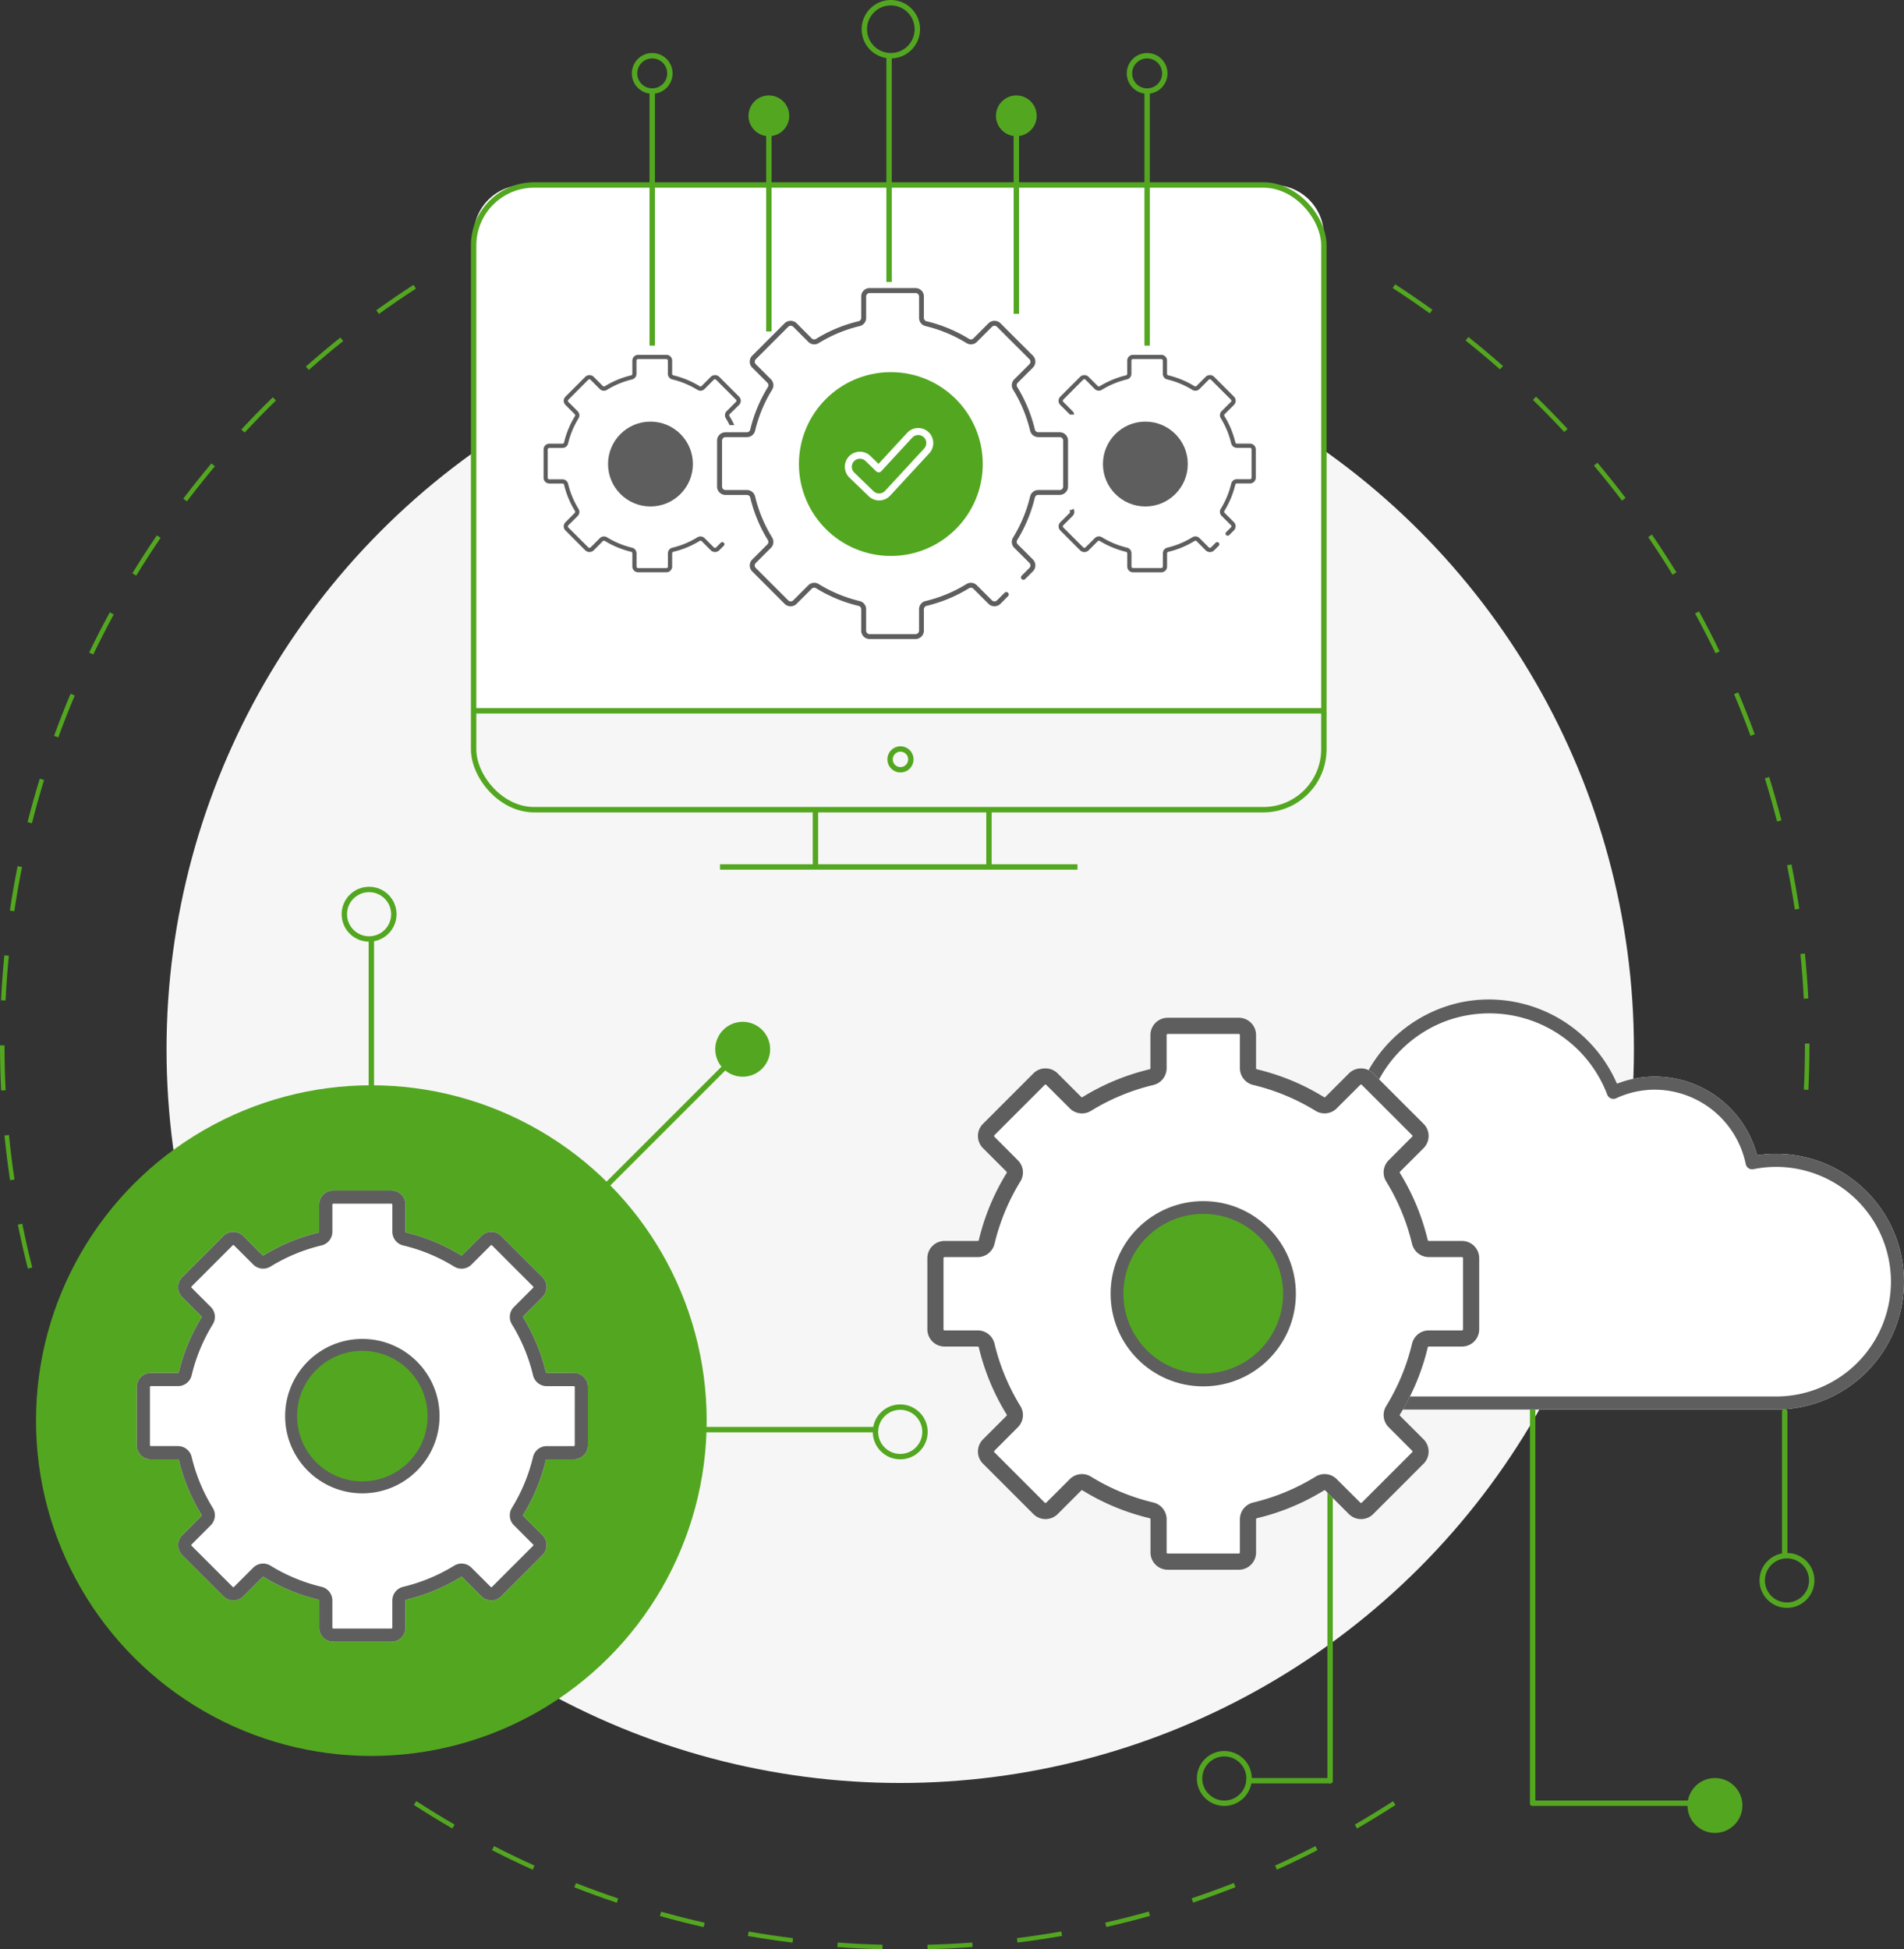 <svg xmlns="http://www.w3.org/2000/svg" width="352.5" height="360.866" viewBox="0 0 352.5 360.866"><rect x="0" y="0" width="352.5" height="360.866" fill="#333333" stroke="none"/><defs><style>.a{fill:#f6f6f6;}.b,.e{fill:#53a720;}.c,.d,.h{fill:none;}.c,.d,.e{stroke:#53a720;}.c,.d,.e,.h{stroke-miterlimit:10;}.d{stroke-linecap:round;}.f{fill:#fff;}.g{fill:#5e5e5e;}.h{stroke:#5e5e5e;stroke-width:3px;}</style></defs><g transform="translate(0 0.5)"><circle class="a" cx="135.833" cy="135.833" r="135.833" transform="translate(30.833 57.917)"/><g transform="translate(0 36.896)"><path class="b" d="M-4684.631,3785.246c-2.774-.068-5.58-.2-8.339-.407l.061-.832c2.746.2,5.538.338,8.3.405Zm8.352,0-.02-.833c2.761-.069,5.553-.207,8.3-.411l.062.832C-4670.7,3785.036-4673.5,3785.174-4676.279,3785.244Zm-25-1.225c-2.753-.341-5.531-.755-8.259-1.232l.144-.82c2.714.474,5.479.886,8.218,1.226Zm41.651-.01-.1-.827c2.739-.341,5.5-.754,8.218-1.231l.144.821C-4654.1,3783.251-4656.876,3783.667-4659.629,3784.009Zm-58.1-2.865c-2.705-.614-5.429-1.3-8.095-2.052l.225-.8c2.653.743,5.363,1.431,8.054,2.042Zm74.541-.02-.185-.812c2.691-.613,5.4-1.3,8.054-2.047l.225.8C-4637.757,3779.818-4640.48,3780.509-4643.185,3781.124Zm-90.617-4.489c-2.625-.879-5.272-1.842-7.866-2.859l.3-.777c2.582,1.013,5.215,1.97,7.827,2.846Zm106.691-.028-.266-.789c2.611-.878,5.238-1.834,7.808-2.845l.3.777C-4621.848,3774.764-4624.487,3775.727-4627.111,3776.608Zm-122.266-6.083c-2.535-1.146-5.07-2.367-7.534-3.634l.381-.741c2.451,1.259,4.974,2.476,7.5,3.615Zm137.789-.014-.343-.76c2.506-1.132,5.02-2.345,7.471-3.6l.381.74C-4606.543,3768.153-4609.069,3769.372-4611.588,3770.51Zm14.829-7.617-.417-.721c2.388-1.382,4.77-2.84,7.079-4.334l.453.7C-4591.966,3760.039-4594.36,3761.505-4596.759,3762.893Zm-167.493-.008c-2.407-1.392-4.805-2.861-7.129-4.365l.453-.7c2.313,1.5,4.7,2.958,7.094,4.344Zm-27.085-19.5c-2.077-1.834-4.137-3.747-6.122-5.683l.583-.6c1.975,1.926,4.024,3.829,6.091,5.654Zm-11.953-11.661c-1.885-2.031-3.744-4.136-5.526-6.258l.638-.535c1.773,2.111,3.623,4.206,5.5,6.227Zm-10.735-12.78c-1.678-2.211-3.318-4.489-4.876-6.771l.688-.47c1.552,2.27,3.184,4.538,4.853,6.738Zm-9.41-13.775c-1.447-2.36-2.853-4.788-4.179-7.218l.731-.4c1.319,2.417,2.719,4.834,4.157,7.182Zm-7.99-14.633c-1.2-2.494-2.36-5.048-3.435-7.594l.767-.324c1.07,2.533,2.221,5.074,3.419,7.556Zm308.366-15.432-.784-.285c.946-2.6,1.838-5.254,2.652-7.9l.8.246C-4521.212,3669.821-4522.109,3672.491-4523.059,3675.1Zm-319.776-15.868c-.684-2.687-1.309-5.427-1.855-8.142l.817-.164c.544,2.7,1.165,5.427,1.846,8.1Zm324.7-.109-.808-.205c.678-2.672,1.3-5.4,1.841-8.1l.817.164C-4516.834,3653.7-4517.457,3656.439-4518.138,3659.124Zm-328-16.257c-.411-2.736-.759-5.523-1.033-8.285l.829-.083c.273,2.748.619,5.522,1.027,8.245Zm-1.654-16.613c-.138-2.765-.208-5.574-.21-8.349h.833c0,2.76.072,5.557.208,8.309Zm334.586-.111-.833-.041c.135-2.752.2-5.546.2-8.307v-.218h.833v.218C-4513,3620.569-4513.069,3623.378-4513.2,3626.144Zm-333.765-16.545-.832-.041c.134-2.772.339-5.573.609-8.327l.83.082C-4846.631,3604.052-4846.835,3606.84-4846.969,3609.6Zm332.921-.327c-.139-2.758-.348-5.544-.624-8.285l.83-.083c.275,2.753.487,5.555.625,8.325Zm-331.3-16.2-.825-.122c.408-2.747.892-5.515,1.435-8.227l.817.164C-4844.458,3587.579-4844.938,3590.333-4845.344,3593.067Zm329.64-.324c-.411-2.729-.9-5.483-1.443-8.183l.816-.166c.55,2.715,1.038,5.482,1.451,8.224Zm-326.377-15.965-.808-.205c.679-2.683,1.437-5.39,2.251-8.041l.8.244C-4840.652,3571.415-4841.406,3574.107-4842.082,3576.778Zm323.083-.318c-.681-2.668-1.44-5.359-2.256-8l.8-.246c.821,2.652,1.583,5.356,2.268,8.037Zm-318.2-15.581-.783-.285c.949-2.609,1.976-5.231,3.055-7.791l.767.323C-4835.229,3555.674-4836.251,3558.282-4837.2,3560.879Zm313.285-.289c-.944-2.586-1.967-5.18-3.04-7.713l.768-.326c1.078,2.546,2.106,5.154,3.056,7.752Zm-306.821-15.051-.751-.362c1.2-2.5,2.489-5,3.818-7.441l.731.4C-4828.255,3540.561-4829.533,3543.053-4830.731,3545.539Zm300.359-.215c-1.2-2.473-2.473-4.955-3.8-7.376l.731-.4c1.331,2.434,2.614,4.928,3.816,7.414Zm-292.4-14.391-.71-.435c1.449-2.368,2.975-4.73,4.539-7.02l.688.471C-4819.808,3526.227-4821.328,3528.578-4822.77,3530.933Zm284.438-.165c-1.439-2.346-2.958-4.69-4.515-6.966l.688-.47c1.565,2.288,3.092,4.643,4.539,7ZM-4813.4,3517.2l-.664-.5c1.67-2.2,3.423-4.4,5.21-6.532l.639.535C-4809.988,3512.821-4811.733,3515.008-4813.4,3517.2Zm265.69-.131c-1.664-2.192-3.409-4.374-5.186-6.487l.638-.538c1.786,2.124,3.54,4.317,5.212,6.519Zm-255-12.6-.61-.567c1.882-2.028,3.844-4.041,5.829-5.98l.583.6C-4798.885,3500.448-4800.836,3502.45-4802.71,3504.469Zm244.315-.112c-1.879-2.022-3.833-4.022-5.806-5.945l.582-.6c1.983,1.933,3.946,3.943,5.835,5.974Zm-232.425-11.493-.552-.625c2.072-1.831,4.222-3.638,6.39-5.371l.521.651C-4786.619,3489.243-4788.758,3491.042-4790.82,3492.864Zm220.525-.1c-2.07-1.827-4.213-3.625-6.369-5.343l.52-.651c2.166,1.727,4.32,3.533,6.4,5.369Zm-207.553-10.265-.487-.676c2.246-1.619,4.563-3.2,6.888-4.71l.453.7C-4773.307,3479.31-4775.612,3480.887-4777.848,3482.5Zm194.557-.1c-2.239-1.611-4.551-3.187-6.871-4.687l.453-.7c2.332,1.506,4.654,3.091,6.9,4.709Zm-165.877-16.512-.344-.758c2.519-1.141,5.1-2.233,7.675-3.247l.306.775C-4744.093,3463.666-4746.662,3464.752-4749.168,3465.887Zm137.1-.1c-2.513-1.134-5.1-2.221-7.672-3.231l.3-.777c2.591,1.016,5.186,2.108,7.712,3.248Z" transform="translate(4848 -3461.776)"/></g><circle class="b" cx="62.083" cy="62.083" r="62.083" transform="translate(6.667 200.417)"/><line class="c" y1="33.75" x2="33.75" transform="translate(100.833 196.667)"/><line class="c" x2="31.667" transform="translate(130.417 264.167)"/><g transform="translate(63.75 164.167)"><line class="c" y1="29.167" transform="translate(5 9.167)"/><circle class="c" cx="4.583" cy="4.583" r="4.583"/></g><line class="d" y2="74.167" transform="translate(283.75 259.167)"/><line class="d" y2="54.167" transform="translate(246.25 275)"/><circle class="e" cx="4.583" cy="4.583" r="4.583" transform="translate(312.917 329.167)"/><circle class="c" cx="4.583" cy="4.583" r="4.583" transform="translate(222.083 324.167)"/><circle class="c" cx="4.583" cy="4.583" r="4.583" transform="translate(326.25 287.5)"/><g transform="translate(231.75 184.533)"><path class="f" d="M-4449.15,3691.19a23.693,23.693,0,0,1-23.667,23.667h-75.55a21.735,21.735,0,0,1-21.475-20.042,21.732,21.732,0,0,1,18.309-22.967l.908-.142-.225-.883a25.863,25.863,0,0,1-.775-6.183,25.849,25.849,0,0,1,20.167-25.108,25.332,25.332,0,0,1,5.45-.592,25.879,25.879,0,0,1,23.4,14.9l.317.683.716-.25a19.13,19.13,0,0,1,6.267-1.05h.025a19.554,19.554,0,0,1,18.742,13.883l.2.667.691-.083a22.879,22.879,0,0,1,2.833-.175A23.7,23.7,0,0,1-4449.15,3691.19Z" transform="translate(4569.9 -3638.94)"/><path class="g" d="M-4472.816,3667.515a22.879,22.879,0,0,0-2.833.175l-.691.083-.2-.667a19.554,19.554,0,0,0-18.742-13.883h-.025a19.13,19.13,0,0,0-6.267,1.05l-.716.25-.317-.683a25.879,25.879,0,0,0-23.4-14.9,25.332,25.332,0,0,0-5.45.592,25.849,25.849,0,0,0-20.167,25.108,25.863,25.863,0,0,0,.775,6.183l.225.883-.908.142a21.732,21.732,0,0,0-18.309,22.967,21.735,21.735,0,0,0,21.475,20.042h75.55a23.693,23.693,0,0,0,23.667-23.667A23.7,23.7,0,0,0-4472.816,3667.515Zm0,44.925h-75.642a19.265,19.265,0,0,1-19.192-18.917,19.272,19.272,0,0,1,18.708-19.475,1.2,1.2,0,0,0,.958-.525,1.2,1.2,0,0,0,.15-1.083,23.351,23.351,0,0,1,14.025-29.558,23.353,23.353,0,0,1,29.716,13.667,1.19,1.19,0,0,0,.675.7,1.218,1.218,0,0,0,.967-.017,17.029,17.029,0,0,1,7.167-1.592,17.276,17.276,0,0,1,16.833,13.767,1.149,1.149,0,0,0,.517.767,1.185,1.185,0,0,0,.9.183,21.177,21.177,0,0,1,4.217-.425,21.277,21.277,0,0,1,21.25,21.259A21.275,21.275,0,0,1-4472.816,3712.44Z" transform="translate(4569.9 -3638.94)"/></g><g transform="translate(25.316 219.892)"><path class="f" d="M-4734.086,3717.762v10.767a2.607,2.607,0,0,1-2.608,2.608h-5.008a.181.181,0,0,0-.175.133,34.573,34.573,0,0,1-4.208,10.15.165.165,0,0,0,.025.208l3.55,3.55a2.619,2.619,0,0,1,.767,1.85,2.585,2.585,0,0,1-.767,1.842l-1.816,1.817a.576.576,0,0,1-.108.092.549.549,0,0,1-.125.15l-5.566,5.558a2.586,2.586,0,0,1-1.842.767,2.618,2.618,0,0,1-1.85-.767l-3.55-3.55a.165.165,0,0,0-.208-.025,34.58,34.58,0,0,1-10.15,4.208.18.18,0,0,0-.134.175v5.009a2.614,2.614,0,0,1-2.608,2.616h-10.767a2.614,2.614,0,0,1-2.608-2.616v-5.009a.183.183,0,0,0-.125-.175,34.535,34.535,0,0,1-10.158-4.208.165.165,0,0,0-.208.025l-3.55,3.55a2.618,2.618,0,0,1-1.85.767,2.584,2.584,0,0,1-1.841-.767l-7.617-7.617a2.585,2.585,0,0,1-.767-1.842,2.619,2.619,0,0,1,.767-1.85l3.55-3.55a.165.165,0,0,0,.025-.208,34.586,34.586,0,0,1-4.208-10.15.18.18,0,0,0-.175-.133h-5.008a2.607,2.607,0,0,1-2.608-2.608v-10.767a2.607,2.607,0,0,1,2.608-2.608H-4810a.18.18,0,0,0,.175-.133,34.591,34.591,0,0,1,4.208-10.15.165.165,0,0,0-.025-.208l-3.55-3.55a2.619,2.619,0,0,1-.767-1.85,2.585,2.585,0,0,1,.767-1.842l7.617-7.616a2.549,2.549,0,0,1,1.841-.767,2.582,2.582,0,0,1,1.85.767l3.55,3.55a.165.165,0,0,0,.208.025,34.583,34.583,0,0,1,10.15-4.208.173.173,0,0,0,.125-.175v-5.008a2.621,2.621,0,0,1,2.617-2.617h10.767a2.614,2.614,0,0,1,2.608,2.617V3689a.183.183,0,0,0,.125.175,34.4,34.4,0,0,1,10.15,4.208.175.175,0,0,0,.217-.025l3.55-3.55a2.582,2.582,0,0,1,1.85-.767,2.551,2.551,0,0,1,1.842.767l7.616,7.616a2.585,2.585,0,0,1,.767,1.842,2.619,2.619,0,0,1-.767,1.85l-3.55,3.55a.165.165,0,0,0-.025.208,34.578,34.578,0,0,1,4.208,10.15.18.18,0,0,0,.175.133h5.008A2.607,2.607,0,0,1-4734.086,3717.762Z" transform="translate(4817.62 -3681.37)"/><g transform="translate(0)"><path class="g" d="M-4736.695,3715.153h-5.008a.18.18,0,0,1-.175-.133,34.578,34.578,0,0,0-4.208-10.15.165.165,0,0,1,.025-.208l3.55-3.55a2.619,2.619,0,0,0,.767-1.85,2.585,2.585,0,0,0-.767-1.842l-7.616-7.616a2.551,2.551,0,0,0-1.842-.767,2.582,2.582,0,0,0-1.85.767l-3.55,3.55a.175.175,0,0,1-.217.025,34.4,34.4,0,0,0-10.15-4.208.183.183,0,0,1-.125-.175v-5.008a2.614,2.614,0,0,0-2.608-2.617h-10.767a2.621,2.621,0,0,0-2.617,2.617V3689a.173.173,0,0,1-.125.175,34.583,34.583,0,0,0-10.15,4.208.165.165,0,0,1-.208-.025l-3.55-3.55a2.582,2.582,0,0,0-1.85-.767,2.549,2.549,0,0,0-1.841.767l-7.617,7.616a2.585,2.585,0,0,0-.767,1.842,2.619,2.619,0,0,0,.767,1.85l3.55,3.55a.165.165,0,0,1,.025.208,34.591,34.591,0,0,0-4.208,10.15.18.18,0,0,1-.175.133h-5.008a2.607,2.607,0,0,0-2.608,2.608v10.767a2.607,2.607,0,0,0,2.608,2.608H-4810a.18.18,0,0,1,.175.133,34.586,34.586,0,0,0,4.208,10.15.165.165,0,0,1-.025.208l-3.55,3.55a2.619,2.619,0,0,0-.767,1.85,2.585,2.585,0,0,0,.767,1.842l7.617,7.617a2.584,2.584,0,0,0,1.841.767,2.618,2.618,0,0,0,1.85-.767l3.55-3.55a.165.165,0,0,1,.208-.025,34.535,34.535,0,0,0,10.158,4.208.183.183,0,0,1,.125.175v5.009a2.614,2.614,0,0,0,2.608,2.616h10.767a2.614,2.614,0,0,0,2.608-2.616v-5.009a.18.18,0,0,1,.134-.175,34.58,34.58,0,0,0,10.15-4.208.165.165,0,0,1,.208.025l3.55,3.55a2.618,2.618,0,0,0,1.85.767,2.586,2.586,0,0,0,1.842-.767l5.566-5.558a.549.549,0,0,0,.125-.15.576.576,0,0,0,.108-.092l1.816-1.817a2.585,2.585,0,0,0,.767-1.842,2.619,2.619,0,0,0-.767-1.85l-3.55-3.55a.165.165,0,0,1-.025-.208,34.573,34.573,0,0,0,4.208-10.15.181.181,0,0,1,.175-.133h5.008a2.607,2.607,0,0,0,2.608-2.608v-10.767A2.607,2.607,0,0,0-4736.695,3715.153Zm.167,13.375a.167.167,0,0,1-.167.167h-5.008a2.613,2.613,0,0,0-2.55,2.008,32.327,32.327,0,0,1-3.908,9.433,2.6,2.6,0,0,0,.375,3.217l3.55,3.558a.157.157,0,0,1,.05.117.156.156,0,0,1-.05.117l-1.816,1.817a.563.563,0,0,0-.108.133.532.532,0,0,0-.133.108l-5.559,5.558a.156.156,0,0,1-.116.05.157.157,0,0,1-.117-.05l-3.559-3.55a2.6,2.6,0,0,0-3.216-.375,32.335,32.335,0,0,1-9.434,3.908,2.613,2.613,0,0,0-2.008,2.55v5.009a.167.167,0,0,1-.167.167h-10.767a.167.167,0,0,1-.167-.167v-5.009a2.613,2.613,0,0,0-2.008-2.55,32.335,32.335,0,0,1-9.434-3.908,2.6,2.6,0,0,0-3.216.375l-3.559,3.55a.156.156,0,0,1-.117.05.156.156,0,0,1-.116-.05l-7.617-7.617a.156.156,0,0,1-.05-.117.157.157,0,0,1,.05-.117l3.55-3.558a2.6,2.6,0,0,0,.375-3.217,32.327,32.327,0,0,1-3.908-9.433,2.613,2.613,0,0,0-2.55-2.008h-5.008a.167.167,0,0,1-.167-.167v-10.767a.167.167,0,0,1,.167-.167H-4810a2.613,2.613,0,0,0,2.55-2.009,32.323,32.323,0,0,1,3.908-9.433,2.6,2.6,0,0,0-.375-3.217l-3.55-3.558a.157.157,0,0,1-.05-.117.157.157,0,0,1,.05-.117l7.617-7.617a.157.157,0,0,1,.116-.05.157.157,0,0,1,.117.05l3.559,3.55a2.6,2.6,0,0,0,3.216.375,32.342,32.342,0,0,1,9.434-3.908,2.613,2.613,0,0,0,2.008-2.55v-5.008a.167.167,0,0,1,.167-.167h10.767a.167.167,0,0,1,.167.167V3689a2.613,2.613,0,0,0,2.008,2.55,32.342,32.342,0,0,1,9.434,3.908,2.6,2.6,0,0,0,3.216-.375l3.559-3.55a.158.158,0,0,1,.117-.05.157.157,0,0,1,.116.05l7.617,7.617a.157.157,0,0,1,.05.117.157.157,0,0,1-.05.117l-3.55,3.558a2.6,2.6,0,0,0-.375,3.217,32.323,32.323,0,0,1,3.908,9.433,2.613,2.613,0,0,0,2.55,2.009h5.008a.167.167,0,0,1,.167.167Z" transform="translate(4817.62 -3681.37)"/><circle class="h" cx="12.795" cy="12.795" r="12.795" transform="translate(28.972 28.98)"/></g><circle class="b" cx="12.083" cy="12.083" r="12.083" transform="translate(29.683 29.692)"/></g><g transform="translate(171.679 187.917)"><path class="f" d="M-4539.814,3687.512v13.168a3.187,3.187,0,0,1-3.189,3.19h-6.126a.22.22,0,0,0-.214.164,42.283,42.283,0,0,1-5.148,12.415.2.2,0,0,0,.031.255l4.342,4.342a3.2,3.2,0,0,1,.938,2.262,3.162,3.162,0,0,1-.938,2.253l-2.222,2.222a.724.724,0,0,1-.132.113.682.682,0,0,1-.154.183l-6.808,6.8a3.161,3.161,0,0,1-2.253.938,3.2,3.2,0,0,1-2.264-.937l-4.342-4.342a.2.2,0,0,0-.254-.031,42.3,42.3,0,0,1-12.415,5.147.219.219,0,0,0-.163.213v6.126a3.2,3.2,0,0,1-3.191,3.2h-13.168a3.2,3.2,0,0,1-3.19-3.2v-6.126a.223.223,0,0,0-.153-.213,42.245,42.245,0,0,1-12.425-5.147.2.2,0,0,0-.255.031l-4.341,4.342a3.2,3.2,0,0,1-2.263.938,3.16,3.16,0,0,1-2.253-.937l-9.315-9.316a3.161,3.161,0,0,1-.937-2.253,3.2,3.2,0,0,1,.938-2.262l4.342-4.342a.2.2,0,0,0,.031-.255,42.3,42.3,0,0,1-5.148-12.415.219.219,0,0,0-.213-.164h-6.126a3.188,3.188,0,0,1-3.19-3.19v-13.168a3.189,3.189,0,0,1,3.19-3.191h6.126a.219.219,0,0,0,.213-.163,42.3,42.3,0,0,1,5.148-12.415.2.2,0,0,0-.031-.255l-4.342-4.342a3.2,3.2,0,0,1-.937-2.263,3.161,3.161,0,0,1,.938-2.252l9.315-9.316a3.12,3.12,0,0,1,2.253-.937,3.161,3.161,0,0,1,2.263.938l4.341,4.342a.2.2,0,0,0,.255.031,42.3,42.3,0,0,1,12.415-5.147.212.212,0,0,0,.153-.214V3646.2a3.205,3.205,0,0,1,3.2-3.2h13.168a3.2,3.2,0,0,1,3.191,3.2v6.125a.223.223,0,0,0,.153.214,42.077,42.077,0,0,1,12.414,5.147.214.214,0,0,0,.265-.031l4.342-4.342a3.162,3.162,0,0,1,2.264-.937,3.122,3.122,0,0,1,2.253.938l9.315,9.316a3.162,3.162,0,0,1,.938,2.252,3.2,3.2,0,0,1-.938,2.263l-4.342,4.342a.2.2,0,0,0-.031.255,42.28,42.28,0,0,1,5.148,12.415.22.22,0,0,0,.214.163H-4543A3.189,3.189,0,0,1-4539.814,3687.512Z" transform="translate(4641.986 -3643)"/><path class="g" d="M-4543,3684.321h-6.126a.22.22,0,0,1-.214-.163,42.28,42.28,0,0,0-5.148-12.415.2.2,0,0,1,.031-.255l4.342-4.342a3.2,3.2,0,0,0,.938-2.263,3.162,3.162,0,0,0-.938-2.252l-9.315-9.316a3.122,3.122,0,0,0-2.253-.937,3.162,3.162,0,0,0-2.264.938l-4.342,4.342a.214.214,0,0,1-.265.031,42.077,42.077,0,0,0-12.414-5.147.223.223,0,0,1-.153-.214V3646.2a3.2,3.2,0,0,0-3.191-3.2h-13.168a3.205,3.205,0,0,0-3.2,3.2v6.125a.212.212,0,0,1-.153.214,42.3,42.3,0,0,0-12.415,5.147.2.2,0,0,1-.255-.031l-4.341-4.342a3.161,3.161,0,0,0-2.263-.937,3.12,3.12,0,0,0-2.253.938l-9.315,9.316a3.161,3.161,0,0,0-.937,2.252,3.2,3.2,0,0,0,.938,2.263l4.342,4.342a.2.2,0,0,1,.031.255,42.3,42.3,0,0,0-5.148,12.415.219.219,0,0,1-.213.163h-6.126a3.189,3.189,0,0,0-3.19,3.191v13.168a3.188,3.188,0,0,0,3.19,3.19h6.126a.219.219,0,0,1,.213.164,42.3,42.3,0,0,0,5.148,12.415.2.2,0,0,1-.031.255l-4.342,4.342a3.2,3.2,0,0,0-.937,2.262,3.161,3.161,0,0,0,.938,2.253l9.315,9.316a3.16,3.16,0,0,0,2.253.938,3.2,3.2,0,0,0,2.263-.937l4.341-4.342a.2.2,0,0,1,.255-.031,42.245,42.245,0,0,0,12.425,5.147.223.223,0,0,1,.153.213v6.126a3.2,3.2,0,0,0,3.19,3.2h13.168a3.2,3.2,0,0,0,3.191-3.2v-6.126a.219.219,0,0,1,.163-.213,42.3,42.3,0,0,0,12.415-5.147.2.2,0,0,1,.254.031l4.342,4.342a3.2,3.2,0,0,0,2.264.938,3.161,3.161,0,0,0,2.253-.937l6.808-6.8a.682.682,0,0,0,.154-.183.724.724,0,0,0,.132-.113l2.222-2.222a3.162,3.162,0,0,0,.938-2.253,3.2,3.2,0,0,0-.938-2.262l-4.342-4.342a.2.2,0,0,1-.031-.255,42.283,42.283,0,0,0,5.148-12.415.22.22,0,0,1,.214-.164H-4543a3.187,3.187,0,0,0,3.189-3.19v-13.168A3.189,3.189,0,0,0-4543,3684.321Zm.2,16.359a.2.2,0,0,1-.2.2h-6.126a3.2,3.2,0,0,0-3.119,2.457,39.551,39.551,0,0,1-4.781,11.538,3.178,3.178,0,0,0,.459,3.934l4.342,4.352a.193.193,0,0,1,.061.142.192.192,0,0,1-.061.144l-2.222,2.222a.669.669,0,0,0-.133.163.661.661,0,0,0-.163.132l-6.8,6.8a.192.192,0,0,1-.143.062.191.191,0,0,1-.143-.062l-4.353-4.342a3.178,3.178,0,0,0-3.935-.459,39.561,39.561,0,0,1-11.538,4.781,3.2,3.2,0,0,0-2.457,3.118v6.126a.2.2,0,0,1-.2.2h-13.168a.2.2,0,0,1-.2-.2v-6.126a3.2,3.2,0,0,0-2.456-3.118,39.553,39.553,0,0,1-11.539-4.781,3.179,3.179,0,0,0-3.935.459l-4.352,4.342a.194.194,0,0,1-.143.062.192.192,0,0,1-.143-.062l-9.316-9.316a.19.19,0,0,1-.061-.144.191.191,0,0,1,.061-.142l4.341-4.352a3.177,3.177,0,0,0,.459-3.934,39.6,39.6,0,0,1-4.78-11.538,3.2,3.2,0,0,0-3.119-2.457h-6.126a.2.2,0,0,1-.2-.2v-13.168a.2.2,0,0,1,.2-.2h6.126a3.2,3.2,0,0,0,3.119-2.457,39.6,39.6,0,0,1,4.78-11.538,3.176,3.176,0,0,0-.459-3.934l-4.341-4.353a.188.188,0,0,1-.061-.143.188.188,0,0,1,.061-.142l9.316-9.316a.193.193,0,0,1,.143-.062.2.2,0,0,1,.143.062l4.352,4.342a3.18,3.18,0,0,0,3.935.459,39.546,39.546,0,0,1,11.539-4.781,3.2,3.2,0,0,0,2.456-3.119V3646.2a.2.2,0,0,1,.2-.2h13.168a.2.2,0,0,1,.2.2v6.125a3.2,3.2,0,0,0,2.457,3.119,39.554,39.554,0,0,1,11.538,4.781,3.179,3.179,0,0,0,3.935-.459l4.353-4.342a.192.192,0,0,1,.143-.062.193.193,0,0,1,.143.062l9.316,9.316a.189.189,0,0,1,.061.142.19.19,0,0,1-.061.143l-4.342,4.353a3.178,3.178,0,0,0-.459,3.934,39.551,39.551,0,0,1,4.781,11.538,3.2,3.2,0,0,0,3.119,2.457H-4543a.2.2,0,0,1,.2.2Z" transform="translate(4641.986 -3643)"/><circle class="h" cx="15.649" cy="15.649" r="15.649" transform="translate(35.436 35.446)"/><path class="b" d="M14.779,0A14.779,14.779,0,1,1,0,14.779,14.779,14.779,0,0,1,14.779,0Z" transform="translate(36.307 36.316)"/></g><circle class="e" cx="4.583" cy="4.583" r="4.583" transform="translate(132.917 189.167)"/><circle class="c" cx="4.583" cy="4.583" r="4.583" transform="translate(162.083 260)"/><line class="d" x2="29.167" transform="translate(283.75 333.333)"/><line class="d" y2="26.667" transform="translate(330.417 260.833)"/><line class="d" x2="15" transform="translate(231.25 329.167)"/><g transform="translate(87.685)"><g transform="translate(0 33.75)"><path class="f" d="M-4585.367,3467.322v88.015h-157.412v-88.015a9.326,9.326,0,0,1,9.323-9.323h138.767A9.326,9.326,0,0,1-4585.367,3467.322Z" transform="translate(4742.779 -3458)"/><rect class="c" width="157.411" height="115.649" rx="11.187"/><path class="c" d="M-4584.982,3574.805h-157.411" transform="translate(4742.714 -3477.468)"/><circle class="c" cx="1.927" cy="1.927" r="1.927" transform="translate(77.099 104.405)"/><line class="c" y2="10.28" transform="translate(63.286 115.97)"/><line class="c" y2="10.28" transform="translate(95.411 115.97)"/><line class="c" x2="66.177" transform="translate(45.617 126.25)"/></g><g transform="translate(12.941)"><path class="g" d="M-4625.263,3507.583h-3.959a.645.645,0,0,1-.633-.5,26.838,26.838,0,0,0-3.262-7.864.651.651,0,0,1,.095-.8l2.807-2.8a1.561,1.561,0,0,0,.451-1.1,1.568,1.568,0,0,0-.452-1.1l-6.016-6.016a1.553,1.553,0,0,0-1.095-.438,1.553,1.553,0,0,0-1.1.438l-2.812,2.813a.643.643,0,0,1-.8.088,26.889,26.889,0,0,0-7.864-3.261.645.645,0,0,1-.5-.633v-3.959a1.519,1.519,0,0,0-.451-1.093,1.546,1.546,0,0,0-1.1-.458h-8.507a1.549,1.549,0,0,0-1.544,1.55v3.959a.645.645,0,0,1-.5.633,26.875,26.875,0,0,0-7.864,3.261.64.64,0,0,1-.8-.095l-2.807-2.805a1.548,1.548,0,0,0-1.094-.439,1.556,1.556,0,0,0-1.1.438l-6.016,6.017a1.568,1.568,0,0,0-.452,1.1,1.566,1.566,0,0,0,.452,1.1l2.811,2.807a.642.642,0,0,1,.09.8,26.912,26.912,0,0,0-3.262,7.865.646.646,0,0,1-.634.5h-3.958a1.552,1.552,0,0,0-1.55,1.551v8.506a1.552,1.552,0,0,0,1.55,1.55h3.958a.643.643,0,0,1,.634.49,26.812,26.812,0,0,0,3.261,7.864.642.642,0,0,1-.095.8l-2.806,2.807a1.559,1.559,0,0,0-.452,1.092,1.565,1.565,0,0,0,.452,1.1l6.016,6.016a1.556,1.556,0,0,0,1.1.438,1.552,1.552,0,0,0,1.094-.438l2.813-2.808a.647.647,0,0,1,.8-.088,27.107,27.107,0,0,0,7.866,3.262.64.64,0,0,1,.494.627v3.959a1.547,1.547,0,0,0,1.544,1.549h8.513a1.547,1.547,0,0,0,1.543-1.549v-3.959a.654.654,0,0,1,.5-.633,26.953,26.953,0,0,0,7.865-3.257.64.64,0,0,1,.8.091l2.806,2.8a1.549,1.549,0,0,0,1.1.439,1.55,1.55,0,0,0,1.095-.439l1.415-1.42a.447.447,0,0,0,.137-.32.456.456,0,0,0-.137-.319.453.453,0,0,0-.321-.129h0a.442.442,0,0,0-.318.129l-1.414,1.42a.669.669,0,0,1-.914,0l-2.807-2.806a1.558,1.558,0,0,0-1.913-.226,26,26,0,0,1-7.6,3.152,1.551,1.551,0,0,0-1.186,1.512v3.959a.65.65,0,0,1-.649.649h-8.507a.647.647,0,0,1-.644-.649v-3.959a1.551,1.551,0,0,0-1.187-1.512,26.014,26.014,0,0,1-7.6-3.152,1.558,1.558,0,0,0-1.913.226l-2.806,2.806a.66.66,0,0,1-.907,0l-6.021-6.017a.643.643,0,0,1-.19-.458.621.621,0,0,1,.2-.453l2.806-2.806a1.551,1.551,0,0,0,.22-1.913,25.981,25.981,0,0,1-3.153-7.6,1.551,1.551,0,0,0-1.512-1.187h-3.958a.646.646,0,0,1-.649-.643v-8.506a.65.65,0,0,1,.649-.65h3.958a1.548,1.548,0,0,0,1.512-1.186,25.976,25.976,0,0,1,3.153-7.6,1.545,1.545,0,0,0-.22-1.907l-2.812-2.812a.616.616,0,0,1-.182-.453.628.628,0,0,1,.183-.453l6.016-6.016a.668.668,0,0,1,.918,0l2.8,2.807a1.559,1.559,0,0,0,1.913.219,26.009,26.009,0,0,1,7.6-3.152,1.551,1.551,0,0,0,1.186-1.512v-3.959a.645.645,0,0,1,.644-.644h8.513a.645.645,0,0,1,.644.644v3.959a1.551,1.551,0,0,0,1.186,1.512,26,26,0,0,1,7.6,3.152,1.561,1.561,0,0,0,1.914-.219l2.806-2.808a.643.643,0,0,1,.457-.182h0a.634.634,0,0,1,.455.183l6.015,6.008a.652.652,0,0,1,.186.46.627.627,0,0,1-.19.459l-2.805,2.806a1.546,1.546,0,0,0-.22,1.907,25.975,25.975,0,0,1,3.152,7.6,1.548,1.548,0,0,0,1.512,1.186h3.959a.65.65,0,0,1,.649.65v8.506a.646.646,0,0,1-.649.643h-3.959a1.552,1.552,0,0,0-1.512,1.187,25.956,25.956,0,0,1-3.153,7.6,1.553,1.553,0,0,0,.221,1.914l2.811,2.8a.635.635,0,0,1,.185.454.628.628,0,0,1-.19.459l-1.434,1.434a.453.453,0,0,0,0,.637.456.456,0,0,0,.64,0l1.439-1.433a1.562,1.562,0,0,0,.451-1.1,1.559,1.559,0,0,0-.452-1.093l-2.812-2.806a.65.65,0,0,1-.089-.8,26.816,26.816,0,0,0,3.262-7.865.642.642,0,0,1,.633-.489h3.959a1.553,1.553,0,0,0,1.55-1.55v-8.506A1.552,1.552,0,0,0-4625.263,3507.583Z" transform="translate(4720.82 -3428.067)"/><path class="g" d="M-4691.038,3504.991a1.092,1.092,0,0,0,.308-.759,1.088,1.088,0,0,0-.308-.753l-3.711-3.711a1.123,1.123,0,0,0-1.5,0l-1.735,1.735a.286.286,0,0,1-.354.039,16.762,16.762,0,0,0-4.875-2.022.288.288,0,0,1-.223-.282V3496.8a1.058,1.058,0,0,0-.307-.753,1.062,1.062,0,0,0-.759-.314h-5.242a1.065,1.065,0,0,0-1.061,1.067v2.441a.288.288,0,0,1-.223.282,16.778,16.778,0,0,0-4.876,2.022.288.288,0,0,1-.359-.046l-1.729-1.728a1.123,1.123,0,0,0-1.5,0l-3.71,3.711a1.081,1.081,0,0,0-.308.753,1.085,1.085,0,0,0,.308.759l1.734,1.728a.284.284,0,0,1,.039.353,16.567,16.567,0,0,0-2.022,4.876.292.292,0,0,1-.281.223h-2.441a1.067,1.067,0,0,0-1.066,1.067v5.242a1.066,1.066,0,0,0,1.066,1.067h2.441a.281.281,0,0,1,.281.216,16.772,16.772,0,0,0,2.022,4.875.287.287,0,0,1-.046.36l-1.727,1.728a1.082,1.082,0,0,0-.308.753,1.082,1.082,0,0,0,.308.753l3.71,3.711a1.123,1.123,0,0,0,1.5,0l1.734-1.735a.286.286,0,0,1,.354-.032,17.115,17.115,0,0,0,4.883,2.022.281.281,0,0,1,.216.275v2.441a1.065,1.065,0,0,0,1.061,1.067h5.248a1.065,1.065,0,0,0,1.06-1.067v-2.441a.294.294,0,0,1,.223-.282,16.5,16.5,0,0,0,4.882-2.022.288.288,0,0,1,.354.039l1.729,1.735a1.123,1.123,0,0,0,1.5,0l.877-.877a.408.408,0,0,0,.111-.275.411.411,0,0,0-.111-.281.4.4,0,0,0-.556,0l-.872.877a.3.3,0,0,1-.406,0l-1.728-1.728a1.079,1.079,0,0,0-1.315-.158,15.908,15.908,0,0,1-4.653,1.931,1.064,1.064,0,0,0-.817,1.041v2.441a.291.291,0,0,1-.289.288h-5.242a.285.285,0,0,1-.282-.288v-2.441a1.065,1.065,0,0,0-.818-1.041,15.908,15.908,0,0,1-4.653-1.931,1.079,1.079,0,0,0-1.315.158l-1.729,1.728a.308.308,0,0,1-.4,0l-3.71-3.7a.311.311,0,0,1-.085-.2.3.3,0,0,1,.085-.2l1.734-1.728a1.068,1.068,0,0,0,.151-1.316,15.926,15.926,0,0,1-1.931-4.653,1.064,1.064,0,0,0-1.041-.817h-2.441a.285.285,0,0,1-.287-.282v-5.242a.291.291,0,0,1,.287-.288h2.441a1.064,1.064,0,0,0,1.041-.818,15.932,15.932,0,0,1,1.931-4.653,1.069,1.069,0,0,0-.151-1.316l-1.734-1.734a.254.254,0,0,1-.079-.2.265.265,0,0,1,.079-.2l3.7-3.711a.3.3,0,0,1,.4,0l1.729,1.734a1.07,1.07,0,0,0,1.315.151,15.922,15.922,0,0,1,4.653-1.931,1.065,1.065,0,0,0,.818-1.041V3496.8a.28.28,0,0,1,.282-.282h5.248a.28.28,0,0,1,.282.282v2.441a1.064,1.064,0,0,0,.817,1.041,15.922,15.922,0,0,1,4.653,1.931,1.07,1.07,0,0,0,1.315-.151l1.728-1.734a.314.314,0,0,1,.2-.078.308.308,0,0,1,.2.078l3.7,3.7a.292.292,0,0,1,.079.2.277.277,0,0,1-.079.2l-1.734,1.728a1.07,1.07,0,0,0-.15,1.316,14.2,14.2,0,0,1,.7,1.269h.87a16.713,16.713,0,0,0-.9-1.675.287.287,0,0,1,.046-.36Z" transform="translate(4727.25 -3430.538)"/><g transform="translate(95.356 65.192)"><path class="g" d="M-4583.732,3536.2l-.871.877a.3.3,0,0,1-.4,0l-1.729-1.728a1.078,1.078,0,0,0-1.315-.158,15.919,15.919,0,0,1-4.653,1.931,1.064,1.064,0,0,0-.818,1.041v2.441a.29.29,0,0,1-.287.288h-5.243a.285.285,0,0,1-.282-.288v-2.441a1.064,1.064,0,0,0-.817-1.041,15.908,15.908,0,0,1-4.653-1.931,1.079,1.079,0,0,0-1.315.158l-1.728,1.728a.308.308,0,0,1-.4,0l-3.711-3.7a.313.313,0,0,1-.085-.2.3.3,0,0,1,.085-.2l1.734-1.728a1.068,1.068,0,0,0,.15-1.316.055.055,0,0,1-.012-.026l-.131.1-.138.1-.137.027-.17.026-.17.032c.033.052.058.1.091.151a.288.288,0,0,1-.045.36l-1.728,1.728a1.086,1.086,0,0,0-.308.753,1.086,1.086,0,0,0,.308.753l3.711,3.711a1.124,1.124,0,0,0,1.505,0l1.735-1.735a.285.285,0,0,1,.353-.032,17.1,17.1,0,0,0,4.882,2.022.281.281,0,0,1,.217.275v2.441a1.065,1.065,0,0,0,1.06,1.067h5.248a1.066,1.066,0,0,0,1.061-1.067v-2.441a.293.293,0,0,1,.223-.282,16.516,16.516,0,0,0,4.882-2.022.288.288,0,0,1,.353.039l1.728,1.735a1.124,1.124,0,0,0,1.505,0l.877-.877a.413.413,0,0,0,.111-.275.415.415,0,0,0-.111-.281A.405.405,0,0,0-4583.732,3536.2Z" transform="translate(4612.823 -3501.425)"/><path class="g" d="M-4577.37,3512.17h-2.441a.293.293,0,0,1-.282-.223,16.682,16.682,0,0,0-2.023-4.876.288.288,0,0,1,.046-.36l1.727-1.721a1.085,1.085,0,0,0,.308-.759,1.081,1.081,0,0,0-.308-.753l-3.71-3.711a1.124,1.124,0,0,0-1.505,0l-1.734,1.735a.286.286,0,0,1-.354.039,16.776,16.776,0,0,0-4.875-2.022.287.287,0,0,1-.223-.282V3496.8a1.06,1.06,0,0,0-.308-.753,1.064,1.064,0,0,0-.759-.314h-5.243a1.065,1.065,0,0,0-1.06,1.067v2.441a.288.288,0,0,1-.223.282,16.762,16.762,0,0,0-4.876,2.022.288.288,0,0,1-.36-.046l-1.728-1.728a1.124,1.124,0,0,0-1.505,0l-3.711,3.711a1.086,1.086,0,0,0-.308.753,1.09,1.09,0,0,0,.308.759l1.734,1.728a.125.125,0,0,1,.039.065h.812a1.057,1.057,0,0,0-.294-.622l-1.734-1.734a.256.256,0,0,1-.079-.2.267.267,0,0,1,.079-.2l3.7-3.711a.3.3,0,0,1,.406,0l1.728,1.734a1.07,1.07,0,0,0,1.315.151,15.922,15.922,0,0,1,4.653-1.931,1.064,1.064,0,0,0,.817-1.041V3496.8a.28.28,0,0,1,.282-.282h5.248a.279.279,0,0,1,.282.282v2.441a1.065,1.065,0,0,0,.818,1.041,15.933,15.933,0,0,1,4.653,1.931,1.069,1.069,0,0,0,1.315-.151l1.729-1.734a.311.311,0,0,1,.2-.078.309.309,0,0,1,.2.078l3.705,3.7a.294.294,0,0,1,.079.2.28.28,0,0,1-.079.2l-1.734,1.728a1.068,1.068,0,0,0-.15,1.316,15.93,15.93,0,0,1,1.931,4.653,1.064,1.064,0,0,0,1.041.818h2.441a.291.291,0,0,1,.287.288v5.242a.285.285,0,0,1-.287.282h-2.441a1.064,1.064,0,0,0-1.041.817,15.925,15.925,0,0,1-1.931,4.653,1.067,1.067,0,0,0,.15,1.316l1.734,1.728a.282.282,0,0,1,.079.2.272.272,0,0,1-.085.2l-.883.884a.39.39,0,0,0,0,.55.4.4,0,0,0,.556,0l.89-.883a1.082,1.082,0,0,0,.308-.753,1.082,1.082,0,0,0-.308-.753l-1.734-1.728a.3.3,0,0,1-.04-.36,16.747,16.747,0,0,0,2.023-4.875.282.282,0,0,1,.282-.216h2.441a1.066,1.066,0,0,0,1.066-1.067v-5.242A1.067,1.067,0,0,0-4577.37,3512.17Z" transform="translate(4612.823 -3495.73)"/></g><line class="c" y2="47.122" transform="translate(20.125 16.362)"/><ellipse class="c" cx="3.272" cy="3.272" rx="3.272" ry="3.272" transform="translate(16.853 9.817)"/><line class="c" y2="47.122" transform="translate(111.75 16.362)"/><ellipse class="c" cx="3.272" cy="3.272" rx="3.272" ry="3.272" transform="translate(108.478 9.817)"/><line class="c" y2="36.65" transform="translate(41.722 24.215)"/><ellipse class="e" cx="3.272" cy="3.272" rx="3.272" ry="3.272" transform="translate(38.45 17.671)"/><line class="c" y2="33.378" transform="translate(87.535 24.215)"/><ellipse class="e" cx="3.272" cy="3.272" rx="3.272" ry="3.272" transform="translate(84.263 17.671)"/><line class="c" y2="41.886" transform="translate(63.974 9.817)"/><circle class="c" cx="4.908" cy="4.908" r="4.908" transform="translate(59.393)"/><circle class="g" cx="7.854" cy="7.854" r="7.854" transform="translate(11.944 77.554)"/><circle class="g" cx="7.854" cy="7.854" r="7.854" transform="translate(103.569 77.554)"/><circle class="b" cx="17.016" cy="17.016" r="17.016" transform="translate(47.285 68.392)"/><path class="f" d="M-4653.955,3525.395h.081a2.8,2.8,0,0,0,1.966-.9l7.232-7.832a2.763,2.763,0,0,0,.736-2,2.768,2.768,0,0,0-.893-1.936,2.789,2.789,0,0,0-3.937.157l-5.3,5.739-1.515-1.464a2.788,2.788,0,0,0-3.939.067,2.789,2.789,0,0,0,.067,3.938l3.563,3.444a2.772,2.772,0,0,0,1.936.782Zm-4.638-7.268a1.494,1.494,0,0,1,1.075-.455,1.49,1.49,0,0,1,1.039.419l1.99,1.922a.647.647,0,0,0,.466.182.645.645,0,0,0,.456-.208l5.747-6.224a1.5,1.5,0,0,1,2.112-.084,1.485,1.485,0,0,1,.479,1.038,1.484,1.484,0,0,1-.4,1.073l-7.231,7.833a1.5,1.5,0,0,1-1.056.48,1.486,1.486,0,0,1-1.081-.419l-3.564-3.444a1.5,1.5,0,0,1-.036-2.113Z" transform="translate(4716.092 -3433.249)"/></g></g></g></svg>